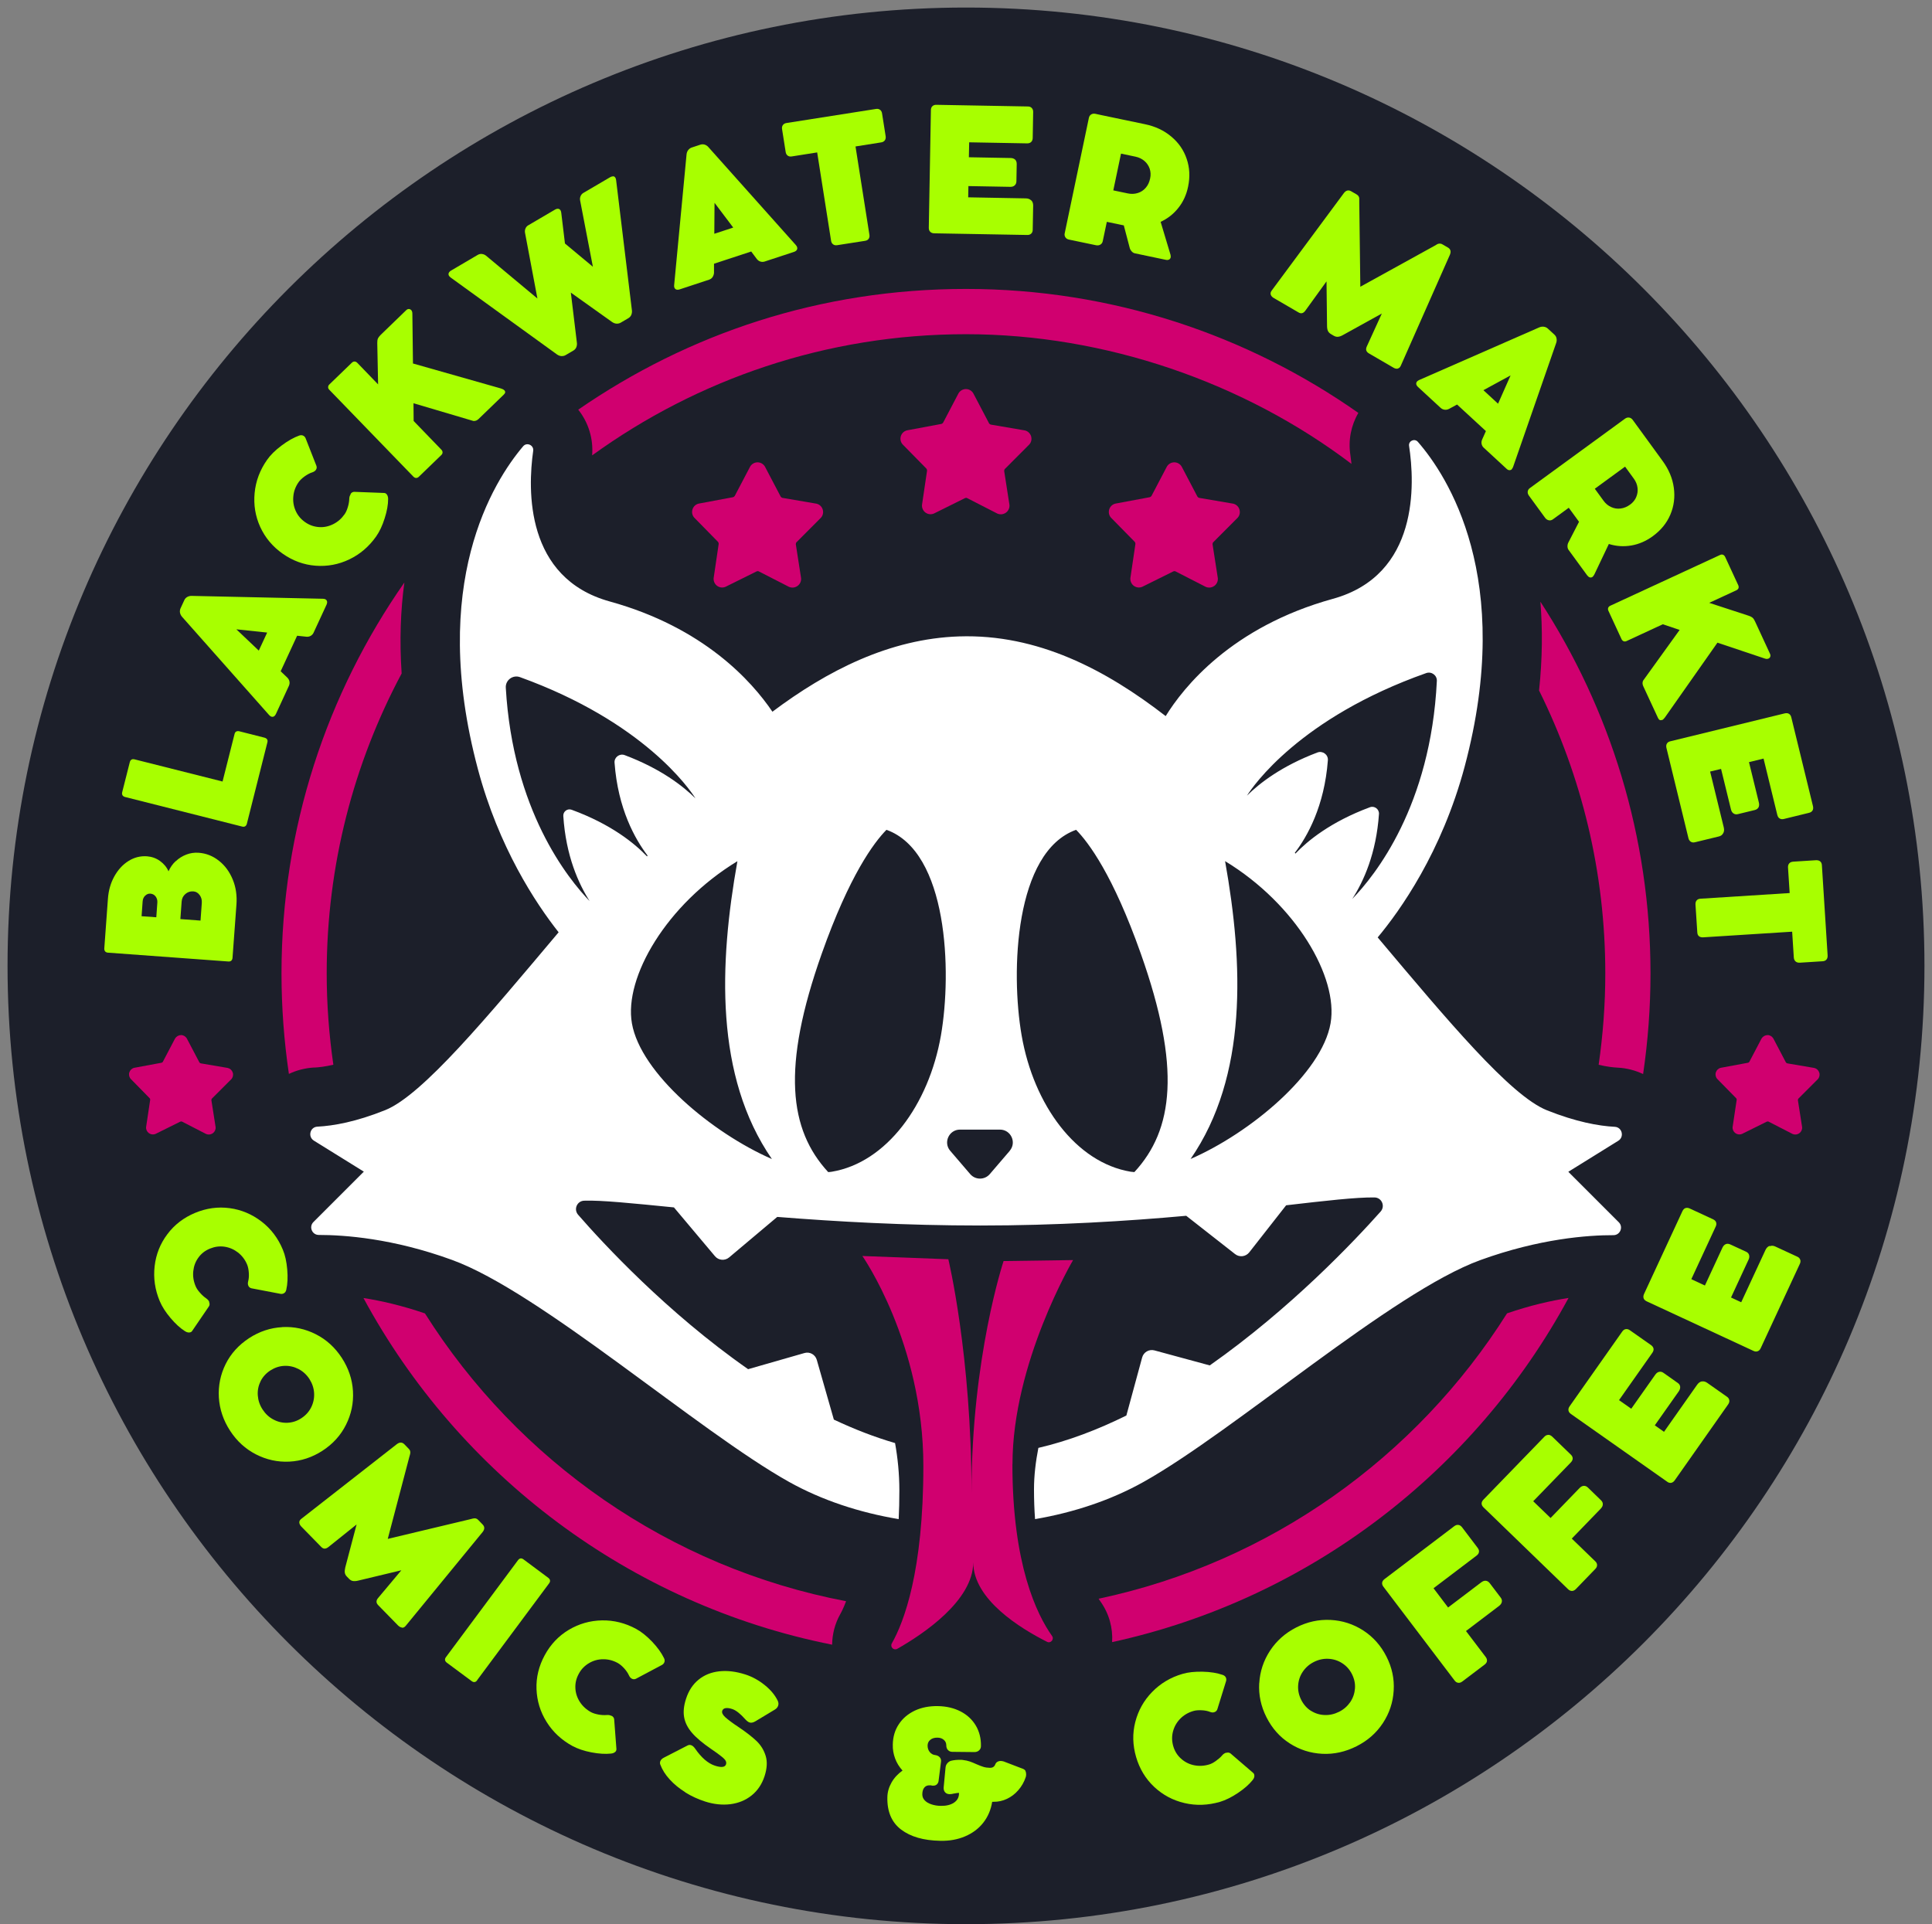 <?xml version="1.0" encoding="UTF-8"?>
<svg id="Layer_1" data-name="Layer 1" xmlns="http://www.w3.org/2000/svg" viewBox="0 0 256 255">
  <rect x="0" y="0" width="256" height="255" fill="#808080" stroke="none"/>
  <defs>
    <style>
      .cls-1 {
        fill: #a8ff00;
      }

      .cls-1, .cls-2, .cls-3, .cls-4 {
        stroke-width: 0px;
      }

      .cls-2 {
        fill: #1c1f2a;
      }

      .cls-3 {
        fill: #d0006f;
      }

      .cls-4 {
        fill: #fff;
      }
    </style>
  </defs>
  <path class="cls-2" d="M128,255C57.97,255,1,198.03,1,128S57.97,1,128,1s127,56.97,127,127-56.97,127-127,127Z"/>
  <g>
    <path class="cls-3" d="M23.98,137.18h0c-.32,0-.61.17-.78.44l-1.62,3.09c-.04.07-.1.11-.18.13l-3.61.67c-.31.07-.55.3-.65.6-.1.3-.03.63.18.87l2.51,2.56c.05.06.08.13.07.21l-.54,3.61c-.03.32.11.62.37.81.16.11.34.17.53.17.12,0,.24-.02.35-.07l3.29-1.63s.07-.02.11-.02c.04,0,.08,0,.11.02l3.19,1.64c.11.05.23.07.36.07.19,0,.37-.06.53-.17.26-.19.4-.49.37-.81l-.56-3.57c0-.08.02-.16.07-.21l2.58-2.58c.21-.24.28-.57.18-.87-.1-.31-.34-.53-.65-.61l-3.59-.61c-.07-.02-.14-.07-.18-.13l-1.67-3.18c-.17-.27-.46-.44-.77-.44h0Z"/>
    <path class="cls-3" d="M234.2,137.18h0c-.32,0-.61.17-.78.44l-1.62,3.09c-.04.07-.1.11-.18.13l-3.61.67c-.31.07-.55.3-.65.6-.1.3-.03.63.18.87l2.51,2.56c.05.06.08.13.07.21l-.54,3.61c-.03.32.11.62.37.81.16.11.34.17.53.17.12,0,.24-.02.35-.07l3.29-1.63s.07-.02.11-.02c.04,0,.08,0,.11.02l3.19,1.64c.11.05.23.07.36.07.19,0,.37-.06.53-.17.26-.19.4-.49.37-.81l-.56-3.57c0-.08.02-.16.07-.21l2.58-2.58c.21-.24.28-.57.18-.87-.1-.31-.34-.53-.65-.61l-3.59-.61c-.07-.02-.14-.07-.18-.13l-1.67-3.18c-.17-.27-.46-.44-.77-.44h0Z"/>
    <g>
      <path class="cls-3" d="M78.46,60.35c13.94-10.09,31.05-16.06,49.54-16.06s36.87,6.41,51.08,17.19c-.04-.4-.09-.8-.15-1.2-.3-1.94.09-3.9,1.06-5.56-14.73-10.34-32.67-16.43-51.99-16.43s-36.77,5.92-51.38,16c1.36,1.71,2.02,3.87,1.84,6.06Z"/>
      <path class="cls-3" d="M203.94,91.52c5.61,11.31,8.77,24.03,8.77,37.48,0,4.11-.31,8.15-.88,12.11,1.07.25,1.92.35,2.54.38,1.19.06,2.32.36,3.35.85.64-4.35.98-8.8.98-13.33,0-18.15-5.36-35.07-14.59-49.27.29,3.58.28,7.5-.18,11.79Z"/>
      <path class="cls-3" d="M41.63,141.48c.62-.03,1.47-.13,2.54-.38-.57-3.96-.88-8-.88-12.11,0-14.35,3.6-27.88,9.93-39.74-.3-4.42-.13-8.44.36-12.05-10.26,14.69-16.28,32.55-16.28,51.79,0,4.53.34,8.98.98,13.33,1.03-.49,2.16-.78,3.35-.85Z"/>
      <path class="cls-3" d="M111.34,213.91c.18-.32.46-.88.77-1.71-23.45-4.47-43.49-18.63-55.8-38.14-3.06-1.05-5.83-1.68-8.15-2.04,12.64,23.38,35.26,40.6,62.1,45.94.02-1.4.37-2.79,1.08-4.05Z"/>
      <path class="cls-3" d="M199.69,174.05c-12.01,19.05-31.39,33-54.12,37.82.09.14.18.27.25.37,1.14,1.6,1.66,3.5,1.54,5.38,26.13-5.7,48.09-22.7,60.48-45.61-2.33.36-5.09.99-8.15,2.04Z"/>
    </g>
    <path class="cls-3" d="M134.16,194.04c0-13.46,8.03-27.05,8.03-27.05l-9.21.13s-4.25,12.75-4.25,30.7c0-18.19-3.07-30.94-3.07-30.94l-11.39-.43s8.08,11.53,8.08,27.83c0,13.98-2.58,20.69-4.18,23.51-.26.47.25.98.72.72,3.42-1.94,10.07-6.38,10.07-11.47,0,4.95,6.3,8.79,9.78,10.54.49.25.98-.33.66-.78-2.02-2.84-5.25-9.46-5.25-22.75Z"/>
    <g>
      <path class="cls-3" d="M135.8,57.04l-4.51-.77c-.09-.02-.18-.08-.23-.16l-2.1-4c-.21-.34-.57-.55-.97-.55h0c-.4,0-.77.21-.98.56l-2.04,3.89c-.05.08-.13.14-.23.17l-4.55.85c-.39.09-.7.38-.82.76-.12.38-.04.79.22,1.09l3.16,3.22c.06.07.09.17.09.27l-.67,4.54c-.03.4.14.78.46,1.02.2.14.43.22.67.22.15,0,.3-.03.44-.09l4.13-2.05s.09-.03.14-.03.1,0,.14.03l4.02,2.06c.14.06.29.09.45.09.24,0,.47-.08.67-.22.33-.24.5-.62.47-1.02l-.7-4.5c0-.1.02-.2.09-.27l3.24-3.25c.27-.3.35-.71.23-1.1-.12-.38-.43-.67-.82-.76Z"/>
      <path class="cls-3" d="M108.19,66.75l-4.51-.77c-.09-.02-.18-.08-.23-.16l-2.1-4c-.21-.34-.57-.55-.97-.55h0c-.4,0-.77.21-.98.56l-2.04,3.89c-.05.08-.13.14-.23.17l-4.55.85c-.39.09-.7.38-.82.76-.12.38-.04.79.22,1.09l3.16,3.22c.06.07.09.17.09.27l-.67,4.54c-.03.4.14.78.46,1.02.2.14.43.22.67.22.15,0,.3-.03.44-.09l4.13-2.05s.09-.03.14-.03.1,0,.14.03l4.02,2.06c.14.06.29.09.45.09.24,0,.47-.08.67-.22.33-.24.5-.62.47-1.02l-.7-4.5c0-.1.02-.2.09-.27l3.24-3.25c.27-.3.35-.71.23-1.1-.12-.38-.43-.67-.82-.76Z"/>
      <path class="cls-3" d="M164,68.61c.27-.3.35-.71.23-1.1-.12-.38-.43-.67-.82-.76l-4.51-.77c-.09-.02-.18-.08-.23-.16l-2.1-4c-.21-.34-.57-.55-.97-.55h0c-.4,0-.77.21-.98.56l-2.04,3.89c-.05.08-.13.14-.23.17l-4.55.85c-.39.09-.7.38-.82.76-.12.38-.04.79.22,1.09l3.16,3.22c.06.07.09.17.09.27l-.67,4.54c-.03.4.14.78.46,1.02.2.14.43.22.67.22.15,0,.3-.03.44-.09l4.13-2.05s.09-.03.14-.03.1,0,.14.03l4.02,2.06c.14.06.29.09.45.09.24,0,.47-.08.67-.22.33-.24.5-.62.47-1.02l-.7-4.5c0-.1.02-.2.09-.27l3.24-3.25Z"/>
    </g>
  </g>
  <g>
    <g>
      <path class="cls-1" d="M27.71,172.56c.09.21.08.4-.03.57l-2.23,3.27c-.04.07-.11.12-.19.15-.1.04-.22.05-.35.03-.13-.02-.26-.08-.39-.16-.64-.4-1.28-.99-1.93-1.76-.65-.77-1.12-1.51-1.42-2.22-.64-1.52-.86-3.07-.68-4.64.18-1.57.74-2.98,1.68-4.23.93-1.25,2.16-2.2,3.67-2.83,1.51-.63,3.04-.84,4.6-.63,1.55.21,2.96.81,4.21,1.77s2.2,2.21,2.83,3.74c.3.71.49,1.58.58,2.61.09,1.03.05,1.93-.13,2.71-.05.24-.18.4-.39.49-.11.05-.23.06-.35.04l-3.87-.74c-.09-.02-.17-.06-.25-.12-.08-.06-.13-.14-.17-.24-.07-.16-.07-.34-.02-.55.09-.33.12-.71.09-1.14s-.1-.79-.22-1.08c-.27-.66-.68-1.19-1.21-1.61-.53-.41-1.12-.67-1.78-.77-.66-.1-1.3-.01-1.94.25s-1.15.66-1.53,1.19c-.39.53-.61,1.13-.68,1.8-.07.67.03,1.33.31,1.99.11.27.3.56.58.87.27.31.55.56.83.75.19.13.33.29.41.49Z"/>
      <path class="cls-1" d="M37.41,175.87c1.56-.08,3.04.24,4.44.95,1.4.71,2.54,1.75,3.44,3.13.89,1.37,1.39,2.84,1.48,4.41.09,1.57-.22,3.05-.92,4.45-.7,1.4-1.73,2.54-3.11,3.44-1.37.89-2.83,1.37-4.39,1.45-1.56.08-3.04-.25-4.43-.96s-2.54-1.76-3.43-3.13c-.9-1.38-1.39-2.85-1.49-4.41-.09-1.56.21-3.04.9-4.43s1.73-2.53,3.1-3.43c1.37-.89,2.84-1.38,4.4-1.46ZM34.52,183.08c-.29.58-.41,1.21-.36,1.86.05.66.26,1.28.64,1.86.38.58.86,1.03,1.45,1.33.58.31,1.2.45,1.85.42.65-.03,1.27-.23,1.84-.61.58-.38,1.01-.86,1.3-1.45.29-.59.42-1.22.38-1.88s-.25-1.28-.62-1.86c-.38-.58-.87-1.03-1.46-1.33s-1.21-.44-1.87-.41c-.66.03-1.27.24-1.85.61-.58.38-1.01.86-1.3,1.44Z"/>
      <path class="cls-1" d="M53.28,215.69c-.18-.01-.36-.11-.54-.28l-2.61-2.67c-.16-.16-.24-.32-.24-.48,0-.16.07-.33.23-.51l3.06-3.65-5.72,1.37c-.28.07-.51.08-.7.05s-.35-.13-.5-.28l-.31-.32c-.15-.15-.23-.32-.26-.5s0-.42.06-.7l1.5-5.69-3.72,2.98c-.19.15-.36.22-.52.22-.16,0-.32-.09-.47-.25l-2.61-2.67c-.17-.18-.26-.36-.27-.54s.08-.35.28-.5l12.65-9.89c.37-.28.71-.27,1,.03l.57.59c.11.11.17.21.19.32s.03.2.01.28c-.01.08-.05.24-.12.47l-2.86,10.87,10.94-2.61s.14-.04.31-.08.3-.05.42-.02c.12.03.23.1.33.21l.57.59c.29.3.29.63,0,1l-10.18,12.42c-.15.19-.32.28-.5.26Z"/>
      <path class="cls-1" d="M63.23,222.68c-.1.13-.21.21-.34.23-.12.02-.25-.02-.39-.12l-3.3-2.45c-.13-.1-.21-.21-.23-.34s.02-.25.12-.39l9.55-12.85c.1-.13.21-.21.33-.23.13-.02.25.02.39.12l3.29,2.45c.13.1.21.21.23.34.02.13-.02.25-.12.39l-9.55,12.85Z"/>
      <path class="cls-1" d="M81.04,227.38c.2.11.32.27.34.46l.3,3.95c0,.08-.01.16-.05.24-.05.1-.14.18-.25.24s-.25.11-.41.12c-.75.08-1.62.03-2.61-.16-.99-.19-1.82-.48-2.5-.84-1.45-.79-2.6-1.86-3.43-3.19-.84-1.34-1.28-2.79-1.34-4.35-.06-1.56.31-3.06,1.09-4.5.78-1.44,1.85-2.56,3.19-3.36,1.35-.8,2.81-1.22,4.39-1.25s3.1.35,4.55,1.14c.68.37,1.37.93,2.09,1.67.71.75,1.24,1.48,1.59,2.2.11.22.11.43,0,.63-.06.1-.14.19-.25.25l-3.48,1.85c-.08.04-.17.06-.27.06-.1,0-.19-.03-.28-.08-.15-.08-.27-.22-.36-.41-.14-.31-.35-.63-.64-.95-.29-.32-.57-.55-.85-.71-.62-.34-1.27-.51-1.95-.5-.67,0-1.3.18-1.87.52s-1.03.8-1.35,1.41c-.33.6-.48,1.23-.45,1.89.03.66.23,1.27.59,1.83.36.56.86,1.02,1.48,1.36.26.14.59.24.99.32.4.07.78.09,1.11.06.23-.02.44.02.62.12Z"/>
      <path class="cls-1" d="M90.81,237.52c-.8-.5-1.5-1.07-2.07-1.7-.58-.63-.99-1.29-1.25-1.98-.05-.13-.05-.27-.01-.4.07-.21.23-.38.49-.51l3.11-1.6c.16-.09.33-.11.5-.05.18.06.35.2.51.43.84,1.22,1.72,1.98,2.63,2.28.86.28,1.35.22,1.48-.17.05-.16.04-.32-.05-.48-.08-.15-.27-.35-.57-.58-.29-.24-.75-.57-1.38-1-1.09-.75-1.93-1.45-2.5-2.11-.57-.66-.92-1.35-1.05-2.08s-.04-1.55.26-2.46c.34-1.05.89-1.89,1.65-2.51.76-.62,1.67-.99,2.74-1.11,1.07-.12,2.23.02,3.47.42.93.3,1.79.78,2.58,1.42.79.64,1.35,1.33,1.7,2.05.11.23.13.45.06.66-.07.21-.21.38-.42.51l-2.59,1.56c-.3.18-.56.23-.78.16-.18-.06-.39-.22-.61-.47-.29-.33-.58-.61-.87-.84-.29-.23-.56-.39-.81-.47-.36-.12-.66-.16-.89-.12-.23.04-.37.16-.44.35-.08.25.06.54.41.86.36.32.95.77,1.8,1.33.98.66,1.76,1.27,2.34,1.82.58.56.98,1.22,1.21,1.98.23.76.18,1.65-.15,2.67-.35,1.07-.92,1.92-1.72,2.56-.8.64-1.74,1.02-2.82,1.16-1.08.13-2.2.01-3.35-.36-.93-.3-1.8-.7-2.61-1.2Z"/>
      <path class="cls-1" d="M135.86,234.68c.08.13.11.29.11.47,0,.14-.02.27-.06.38-.22.65-.55,1.22-.98,1.71-.43.5-.93.88-1.5,1.15s-1.16.4-1.77.39h-.19c-.17,1.06-.56,1.98-1.18,2.77s-1.42,1.39-2.41,1.81c-.98.42-2.08.62-3.3.59-2.21-.04-3.93-.54-5.18-1.49-1.25-.95-1.86-2.38-1.82-4.27.01-.69.2-1.34.55-1.96.35-.62.84-1.15,1.46-1.59-.43-.47-.76-1-.98-1.59-.22-.59-.33-1.21-.31-1.86.02-1.02.28-1.91.8-2.69.51-.78,1.22-1.37,2.11-1.8.9-.42,1.92-.62,3.07-.6,1.14.02,2.14.26,3.01.71.87.45,1.54,1.08,2.01,1.87.47.79.7,1.7.68,2.72,0,.24-.09.43-.26.58-.17.15-.39.22-.65.21l-2.88-.03c-.24,0-.43-.08-.58-.24s-.22-.36-.22-.6c0-.3-.1-.55-.32-.74-.22-.2-.51-.3-.87-.3-.37,0-.68.08-.92.28-.24.19-.36.44-.37.76,0,.34.09.62.28.86.19.24.44.38.74.41.25.04.45.13.59.29.14.16.2.35.17.58l-.33,2.6c-.03.18-.12.32-.24.43-.13.11-.29.16-.49.15h-.13s-.13-.04-.13-.04h-.16c-.31-.02-.55.08-.72.28-.18.2-.27.5-.28.9,0,.3.09.56.3.79s.5.41.88.54c.38.13.81.21,1.3.21.7.01,1.27-.13,1.71-.42s.66-.69.67-1.19v-.11c-.14,0-.29.02-.44.05-.15.03-.25.04-.29.05-.11.03-.18.04-.24.05-.06.01-.15.02-.26.02-.26,0-.47-.09-.61-.25s-.21-.38-.19-.64l.25-2.65c.02-.21.1-.4.24-.56s.31-.28.51-.33c.38-.09.78-.13,1.21-.12.15,0,.26,0,.34.02.35.04.66.11.92.2.26.09.55.21.88.36.36.16.66.27.91.35.25.08.54.12.88.13.16,0,.31-.03.43-.11.12-.08.21-.19.26-.33.06-.16.15-.27.28-.35.13-.08.28-.12.46-.12.13,0,.26.03.4.07l2.53.97c.16.06.27.15.35.28Z"/>
      <path class="cls-1" d="M162.5,232.29c.22-.07.41-.03.56.09l3,2.58c.06.05.11.12.13.21.03.11.03.23,0,.35-.04.13-.1.25-.2.37-.47.59-1.13,1.17-1.97,1.73-.84.56-1.63.95-2.37,1.17-1.59.46-3.15.52-4.69.16s-2.88-1.07-4.02-2.14-1.94-2.39-2.4-3.96c-.46-1.57-.5-3.12-.11-4.64.39-1.52,1.13-2.85,2.23-3.98s2.44-1.94,4.03-2.4c.74-.22,1.62-.31,2.66-.29s1.93.17,2.68.43c.23.08.38.23.44.44.03.12.03.23,0,.35l-1.17,3.77c-.03.09-.08.16-.15.23-.07.07-.16.12-.26.15-.16.05-.35.04-.55-.04-.32-.13-.69-.2-1.12-.22-.43-.02-.8.01-1.1.1-.68.2-1.26.54-1.73,1.02s-.79,1.04-.96,1.68c-.17.64-.16,1.29.03,1.95s.53,1.21,1.02,1.65c.48.44,1.05.74,1.71.88.66.14,1.33.11,2.01-.09.28-.08.59-.24.92-.48s.62-.48.83-.74c.15-.18.33-.29.53-.35Z"/>
      <path class="cls-1" d="M166.86,223.06c.09-1.56.57-3,1.43-4.31.86-1.31,2.02-2.34,3.48-3.08,1.46-.74,2.97-1.07,4.54-.99,1.57.08,3.01.55,4.32,1.39,1.31.85,2.34,2,3.08,3.46.74,1.45,1.06,2.96.96,4.52-.09,1.56-.57,2.99-1.43,4.3-.86,1.31-2.02,2.33-3.49,3.07-1.47.74-2.98,1.08-4.55,1s-3-.54-4.31-1.38c-1.31-.84-2.33-1.99-3.07-3.45-.74-1.46-1.06-2.97-.97-4.53ZM173.71,226.72c.55.35,1.16.54,1.81.56.66.03,1.3-.12,1.92-.43.62-.31,1.11-.75,1.48-1.29.37-.55.57-1.15.62-1.8s-.09-1.28-.4-1.9-.75-1.1-1.3-1.45c-.56-.36-1.17-.55-1.83-.58s-1.3.11-1.91.42c-.62.31-1.11.75-1.48,1.3s-.57,1.16-.61,1.82.1,1.29.41,1.91c.31.61.74,1.1,1.29,1.45Z"/>
      <path class="cls-1" d="M193.25,202.09c.18.02.34.13.48.31l2.07,2.73c.14.19.2.37.17.54-.02.18-.13.34-.31.48l-5.71,4.33,1.93,2.55,4.39-3.33c.21-.16.41-.23.61-.21.2.02.37.13.52.32l1.45,1.91c.14.18.19.38.15.57-.04.2-.16.37-.36.53l-4.39,3.33,2.62,3.45c.13.17.18.35.16.53s-.13.33-.31.47l-2.96,2.24c-.18.14-.36.19-.54.17-.18-.02-.34-.12-.47-.29l-9.44-12.44c-.14-.18-.19-.36-.17-.53.02-.18.13-.34.31-.48l9.24-7.01c.19-.14.37-.2.54-.17Z"/>
      <path class="cls-1" d="M205.16,190.15c.18,0,.35.08.52.24l2.46,2.38c.17.16.25.33.25.51,0,.18-.08.35-.24.52l-4.99,5.15,2.3,2.22,3.83-3.96c.18-.19.37-.29.57-.3.2-.01.39.07.56.24l1.72,1.67c.17.16.25.34.24.54,0,.2-.1.39-.28.58l-3.83,3.96,3.11,3.01c.16.15.24.32.24.5,0,.18-.07.35-.23.51l-2.58,2.67c-.16.16-.32.24-.51.25-.18,0-.35-.07-.51-.22l-11.22-10.86c-.16-.16-.24-.32-.25-.5,0-.18.08-.35.24-.52l8.07-8.33c.16-.17.33-.25.51-.25Z"/>
      <path class="cls-1" d="M225.49,183.08c.24-.05.48.01.71.17l2.63,1.85c.18.12.28.28.31.46.03.18-.02.36-.14.54l-7.09,10.08c-.13.18-.28.29-.46.33-.18.03-.36-.01-.53-.14l-12.76-8.98c-.19-.13-.3-.29-.33-.47-.03-.18.02-.36.15-.55l6.97-9.9c.13-.19.29-.3.47-.33.18-.03.36.02.55.15l2.79,1.96c.19.13.3.29.34.47.03.18-.02.36-.15.55l-4.42,6.28,1.62,1.14,3.18-4.51c.15-.21.32-.34.52-.38s.39,0,.59.15l1.87,1.32c.19.13.3.3.32.5.02.2-.04.4-.18.61l-3.18,4.51,1.22.86,4.39-6.24c.18-.25.39-.4.63-.45Z"/>
      <path class="cls-1" d="M234.5,165.15c.23-.09.48-.08.73.04l2.92,1.35c.2.09.32.22.39.4.06.17.04.36-.05.55l-5.19,11.18c-.09.2-.23.34-.4.4-.17.07-.35.05-.55-.04l-14.15-6.57c-.21-.1-.35-.23-.41-.4-.06-.17-.04-.36.05-.57l5.09-10.98c.1-.21.23-.35.4-.41.17-.06.36-.04.56.05l3.09,1.43c.21.1.35.23.41.4s.05.36-.05.57l-3.23,6.97,1.8.84,2.32-5.01c.11-.24.26-.39.44-.47s.39-.06.61.04l2.08.96c.21.1.35.24.4.43.06.19.04.4-.07.63l-2.32,5.01,1.35.63,3.21-6.92c.13-.28.31-.46.54-.55Z"/>
    </g>
    <path class="cls-4" d="M207.81,155.29l6.62-4.11c.83-.51.51-1.8-.46-1.85-2.14-.11-5.13-.65-8.99-2.19-4.84-1.93-13.16-11.9-22.43-22.91,2.94-3.52,8.49-11.28,11.53-22.66,6.66-24.98-2.35-38.59-6.2-43.01-.44-.51-1.27-.13-1.17.53.76,4.99,1.35,17.11-10.1,20.27-13.46,3.72-19.81,11.75-22.15,15.54-7.95-6.16-16.98-10.9-27.37-10.56-9.22.3-17.49,4.54-24.74,9.98-2.74-4.05-9.11-11.17-21.55-14.61-11.22-3.1-10.88-14.8-10.15-19.96.11-.75-.84-1.19-1.33-.61-3.95,4.66-12.55,18.22-6,42.77,2.77,10.39,7.64,17.76,10.7,21.64-9.49,11.27-18.05,21.59-22.98,23.57-3.86,1.55-6.85,2.08-8.99,2.19-.97.05-1.29,1.33-.46,1.85l6.62,4.11-6.68,6.68c-.63.63-.18,1.71.71,1.71,3.36,0,9.79.44,17.66,3.31,11.69,4.25,32.59,22.67,44.64,29.41,4.35,2.43,9.33,4.07,14.54,4.94.06-1.17.09-2.43.09-3.79,0-2.23-.22-4.34-.57-6.29-2.75-.8-5.46-1.86-8.11-3.11l-2.26-7.91c-.2-.71-.94-1.12-1.64-.91l-7.46,2.14c-10.78-7.53-19.23-16.68-22.53-20.47-.62-.72-.14-1.83.81-1.86,2.25-.08,6.35.34,11.89.89l5.44,6.47c.47.56,1.31.63,1.87.16l6.38-5.37c7.82.62,16.94,1.14,26.93,1.14s19.49-.58,27.26-1.29l6.48,5.08c.58.45,1.41.35,1.87-.23l4.89-6.24c5.28-.61,9.26-1.07,11.7-1.04.97.01,1.46,1.15.82,1.87-3.39,3.81-11.89,12.84-22.64,20.39l-7.33-1.99c-.71-.19-1.44.23-1.63.94l-2.09,7.69c-3.78,1.87-7.7,3.37-11.66,4.29-.35,1.8-.58,3.65-.58,5.49,0,1.43.05,2.74.14,3.95,5.15-.88,10.06-2.52,14.34-4.91,12.05-6.73,32.95-25.15,44.64-29.41,7.87-2.86,14.3-3.32,17.66-3.31.89,0,1.34-1.08.71-1.71l-6.68-6.68ZM78.2,119.49c-2.99-3.08-10.24-12.14-11.18-28.35-.06-1.01.94-1.75,1.89-1.4,16.39,5.93,22.47,14.84,23.24,16.06-1.67-1.65-4.62-3.94-9.38-5.73-.67-.25-1.39.28-1.34,1,.45,6.14,2.73,10.15,4.38,12.32l-.08.1c-1.62-1.7-4.72-4.25-9.99-6.18-.55-.2-1.13.23-1.1.82.34,5.28,2.02,9.01,3.55,11.38ZM83.73,135.6c-1.06-6.07,4.58-15.76,13.98-21.47-2.43,13.6-3.01,28.48,4.57,39.47-7.91-3.45-17.39-11.35-18.55-17.99ZM124.68,137.21c-1.61,9.23-7.23,16.86-14.45,18.07-.16.03-.32.04-.49.05-5.17-5.6-6.21-13.83-.85-28.96,3.67-10.37,6.9-14.7,8.57-16.4,8.14,2.91,8.69,18.77,7.22,27.24ZM133.8,152.51l-2.65,3.09c-.68.79-1.91.79-2.59,0l-2.65-3.09c-.95-1.1-.16-2.81,1.29-2.81h5.3c1.45,0,2.24,1.7,1.29,2.81ZM150.31,155.33c-.17-.01-.33-.03-.49-.05-7.23-1.2-12.85-8.83-14.45-18.07-1.47-8.46-.91-24.33,7.22-27.24,1.67,1.7,4.9,6.02,8.57,16.4,5.36,15.13,4.33,23.36-.85,28.96ZM176.31,135.6c-1.16,6.65-10.63,14.54-18.55,17.99,7.58-10.99,7-25.87,4.57-39.47,9.4,5.71,15.03,15.4,13.98,21.47ZM179.18,119.13c1.52-2.35,3.18-6.04,3.54-11.26.04-.64-.6-1.12-1.2-.89-5.2,1.93-8.27,4.46-9.87,6.14l-.08-.1c1.65-2.16,3.92-6.16,4.38-12.27.06-.74-.69-1.29-1.38-1.03-4.74,1.79-7.67,4.07-9.34,5.72.78-1.23,6.98-10.31,23.75-16.24.71-.25,1.45.3,1.41,1.05-.81,16.55-8.18,25.77-11.21,28.88Z"/>
    <g>
      <path class="cls-1" d="M23.29,114.13c.41-.39.88-.68,1.4-.88.52-.2,1.07-.28,1.62-.24,1.01.07,1.91.43,2.71,1.07.8.63,1.4,1.46,1.82,2.48s.58,2.13.49,3.32l-.52,7.06c-.01.16-.07.28-.16.37-.1.09-.23.12-.39.11l-15.96-1.17c-.16-.01-.29-.07-.37-.17-.08-.1-.12-.23-.11-.39l.48-6.58c.08-1.1.36-2.09.85-2.97.49-.88,1.11-1.56,1.88-2.04.76-.48,1.58-.68,2.45-.62.63.05,1.21.25,1.72.62s.89.82,1.13,1.37c.23-.52.54-.97.95-1.35ZM19.23,118.7c-.2.2-.31.45-.33.76l-.14,1.96,1.95.14.14-1.96c.02-.31-.06-.57-.23-.8-.18-.23-.41-.35-.69-.37-.26-.02-.49.07-.69.27ZM26.45,118.61c-.22-.3-.5-.46-.84-.48-.4-.03-.75.09-1.05.35-.3.26-.46.59-.49.99l-.17,2.33,2.67.2.17-2.33c.03-.4-.06-.75-.28-1.05Z"/>
      <path class="cls-1" d="M31.3,96.95c.11-.06.24-.08.4-.04l3.35.85c.16.04.27.12.34.22.07.11.08.24.04.4l-2.72,10.79c-.04.15-.11.26-.22.33-.11.07-.24.08-.4.04l-15.52-3.92c-.16-.04-.27-.12-.34-.23-.06-.11-.08-.24-.04-.4l1.01-3.99c.04-.15.11-.26.22-.33.11-.07.24-.08.4-.04l11.67,2.94,1.59-6.3c.04-.16.12-.27.23-.34Z"/>
      <path class="cls-1" d="M43.08,79.4c.13.06.21.15.25.28.04.13.01.28-.06.45l-1.72,3.72c-.08.18-.22.32-.39.42-.18.1-.37.13-.57.11l-1.22-.13-2.18,4.71.88.84c.14.14.24.31.28.5s.02.39-.07.59l-1.71,3.71c-.08.17-.18.29-.29.35-.12.06-.25.06-.38,0-.07-.03-.16-.1-.25-.2l-11.52-13c-.15-.17-.24-.36-.28-.56s0-.4.07-.57l.51-1.1c.08-.18.22-.32.4-.42.18-.09.37-.14.59-.13l17.36.38c.14,0,.24.03.32.06ZM35.4,83.83l-4.08-.43,2.97,2.82,1.11-2.39Z"/>
      <path class="cls-1" d="M46.45,65.46c.13-.19.3-.28.5-.28l3.96.15c.08,0,.16.03.23.08.09.06.16.16.21.28.05.12.08.26.08.42,0,.76-.15,1.62-.46,2.58-.3.96-.68,1.76-1.12,2.39-.95,1.35-2.14,2.37-3.56,3.05-1.42.68-2.92.96-4.48.84-1.56-.12-3.01-.65-4.35-1.59s-2.33-2.13-2.98-3.55c-.65-1.43-.89-2.93-.74-4.5.15-1.57.7-3.04,1.65-4.39.44-.63,1.07-1.26,1.9-1.88.82-.62,1.61-1.07,2.36-1.34.23-.08.44-.06.62.07.1.07.17.16.22.28l1.44,3.67c.03.09.04.18.03.27s-.05.19-.11.27c-.1.14-.25.24-.45.31-.33.1-.66.28-1.02.53-.35.25-.62.51-.8.76-.41.58-.65,1.21-.71,1.88-.07.67.03,1.31.3,1.92.27.61.68,1.11,1.25,1.51.56.4,1.17.61,1.83.66s1.28-.08,1.89-.38,1.11-.74,1.52-1.32c.17-.24.31-.55.43-.95.12-.39.18-.76.19-1.1,0-.23.07-.43.19-.6Z"/>
      <path class="cls-1" d="M66.82,51.71c.18.18.16.38-.07.59l-3.33,3.22c-.2.2-.44.29-.69.27l-7.94-2.35.02,2.35,3.67,3.8c.11.12.17.24.16.37,0,.13-.06.25-.18.36l-2.96,2.86c-.11.11-.23.16-.36.16-.13,0-.25-.06-.37-.18l-11.13-11.5c-.12-.12-.17-.24-.16-.37,0-.13.06-.25.18-.36l2.96-2.86c.11-.11.23-.16.36-.16.13,0,.25.06.37.18l2.75,2.85-.11-5.47c0-.25.02-.45.08-.6.06-.14.18-.3.35-.47l3.39-3.28c.11-.11.23-.17.35-.17s.22.04.31.12c.11.12.17.28.17.48l.08,6.62,11.65,3.31c.2.06.36.14.45.24Z"/>
      <path class="cls-1" d="M81.25,23.35c.13.02.23.1.3.22.04.06.07.17.09.31l2.09,17.23c.03.21,0,.41-.07.6-.08.19-.2.33-.37.44l-1.04.61c-.17.1-.36.14-.56.13s-.4-.09-.59-.22l-5.46-3.89.8,6.63c.03.21,0,.41-.07.6-.08.19-.2.33-.38.44l-1.04.61c-.17.1-.36.14-.56.13-.21-.01-.4-.09-.59-.22l-14.07-10.18c-.11-.09-.19-.17-.23-.23-.08-.13-.09-.26-.04-.38s.15-.23.32-.33l3.52-2.07c.19-.11.38-.15.58-.12.2.03.37.1.53.23l6.8,5.67-1.64-8.7c-.04-.2-.02-.4.06-.58.08-.19.2-.33.38-.43l3.53-2.07c.16-.09.31-.13.44-.11.13.02.23.1.3.22.04.06.07.17.09.31l.49,4.07,3.7,3.08-1.69-8.78c-.04-.2-.02-.39.06-.58.08-.18.2-.33.38-.43l3.53-2.07c.16-.09.31-.13.44-.11Z"/>
      <path class="cls-1" d="M105.62,32.75c.04.14.03.26-.04.37-.07.11-.19.2-.37.26l-3.89,1.28c-.19.06-.38.06-.57,0s-.35-.18-.47-.34l-.74-.99-4.93,1.62v1.22c-.02.2-.08.38-.19.55-.11.17-.27.28-.48.35l-3.88,1.28c-.18.06-.33.06-.45.02-.12-.05-.21-.14-.26-.28-.03-.08-.03-.19-.02-.32l1.64-17.29c.02-.23.09-.42.22-.59.13-.16.28-.28.47-.34l1.15-.38c.19-.06.38-.06.58,0,.19.07.36.18.49.34l11.56,12.95c.09.1.15.2.17.27ZM97.15,30.15l-2.47-3.27-.03,4.1,2.5-.82Z"/>
      <path class="cls-1" d="M103.63,17.13c-.04-.23,0-.42.11-.56.11-.15.27-.24.49-.27l11.83-1.86c.22-.04.4,0,.55.11.15.11.24.28.27.5l.47,2.98c.04.22,0,.41-.1.56-.11.15-.27.25-.49.28l-3.4.54,1.84,11.69c.04.22,0,.4-.1.55-.1.15-.27.24-.5.27l-3.65.57c-.23.04-.42,0-.56-.11-.15-.11-.24-.27-.27-.49l-1.84-11.69-3.36.53c-.22.04-.41,0-.55-.11-.15-.11-.24-.28-.27-.51l-.47-2.98Z"/>
      <path class="cls-1" d="M136.64,26.54c.18.18.26.41.26.69l-.06,3.22c0,.22-.07.39-.2.51s-.31.19-.52.18l-12.33-.22c-.22,0-.4-.07-.53-.2s-.19-.3-.19-.52l.28-15.6c0-.23.07-.41.2-.53.13-.12.31-.19.54-.18l12.1.22c.23,0,.41.07.53.21.12.13.19.31.18.54l-.06,3.41c0,.23-.07.41-.2.54-.13.13-.31.19-.54.19l-7.68-.14-.04,1.98,5.52.1c.26,0,.46.08.61.21.14.14.21.33.21.58l-.04,2.29c0,.23-.08.41-.23.55s-.36.2-.61.19l-5.52-.1-.03,1.49,7.63.14c.31,0,.55.1.72.27Z"/>
      <path class="cls-1" d="M155.09,33.72c.04.16.05.29.03.39-.03.13-.1.23-.22.29-.12.06-.27.07-.44.03l-4.09-.86c-.15-.03-.3-.12-.43-.27-.13-.15-.22-.31-.26-.5l-.77-2.93-2.25-.47-.54,2.56c-.04.2-.15.36-.32.46-.17.1-.36.12-.57.08l-3.59-.75c-.2-.04-.36-.14-.47-.3-.1-.16-.14-.34-.09-.54l3.2-15.28c.04-.2.14-.36.3-.46s.34-.13.55-.09l.93.2,2.68.56,2.97.62c1.36.28,2.53.83,3.49,1.64.97.81,1.65,1.79,2.04,2.95.4,1.16.46,2.39.19,3.68-.22,1.08-.65,2.02-1.29,2.82-.63.8-1.42,1.42-2.35,1.85l1.3,4.33ZM147.52,25.23l1.91.4c.47.1.91.08,1.33-.05.42-.13.77-.36,1.06-.7.29-.33.48-.75.58-1.24.1-.45.07-.88-.06-1.28-.14-.4-.37-.75-.7-1.03-.33-.28-.72-.47-1.19-.57l-1.91-.4-1.02,4.86Z"/>
      <path class="cls-1" d="M185.22,48.85c-.18.04-.38,0-.59-.13l-3.23-1.88c-.19-.11-.31-.24-.36-.4s-.02-.34.08-.55l1.98-4.34-5.15,2.85c-.25.14-.47.22-.66.23-.19.02-.37-.03-.55-.13l-.39-.23c-.18-.11-.31-.24-.39-.41-.08-.17-.12-.4-.12-.69l-.07-5.88-2.79,3.86c-.14.2-.29.31-.44.35-.16.04-.33,0-.52-.12l-3.23-1.88c-.21-.12-.35-.27-.41-.45s-.01-.36.13-.55l9.56-12.91c.28-.37.61-.45.97-.24l.71.41c.13.08.22.16.27.25.05.09.08.18.09.26,0,.08.01.24,0,.49l.14,11.24,9.84-5.43s.13-.07.27-.16.28-.13.4-.13c.12,0,.25.03.38.11l.71.41c.36.21.45.53.27.96l-6.5,14.69c-.09.22-.23.35-.41.39Z"/>
      <path class="cls-1" d="M200.35,62.16c-.1.11-.21.15-.34.15s-.27-.07-.4-.2l-3.01-2.78c-.15-.14-.24-.3-.28-.5s-.01-.39.07-.58l.5-1.12-3.82-3.52-1.07.58c-.18.09-.36.13-.56.11-.2-.02-.38-.1-.54-.24l-3-2.77c-.14-.13-.22-.26-.24-.39-.02-.13.02-.25.12-.36.06-.06.15-.12.27-.18l15.9-6.97c.21-.09.41-.12.62-.09.2.03.38.11.52.24l.89.82c.15.14.24.31.27.5.04.2.02.4-.05.6l-5.7,16.4c-.05.13-.1.22-.16.28ZM198.5,53.5l1.66-3.75-3.6,1.96,1.94,1.79Z"/>
      <path class="cls-1" d="M211.25,76.14c-.08.15-.15.25-.23.31-.11.08-.23.1-.36.07-.13-.04-.24-.13-.35-.27l-2.47-3.38c-.09-.13-.14-.29-.14-.48,0-.2.05-.38.14-.54l1.39-2.7-1.36-1.86-2.11,1.54c-.17.12-.35.16-.54.12-.19-.04-.35-.15-.48-.32l-2.16-2.96c-.12-.17-.17-.35-.15-.53.03-.19.12-.34.29-.46l12.61-9.2c.17-.12.35-.17.54-.14s.34.13.47.3l.56.77,1.61,2.21,1.79,2.46c.82,1.12,1.32,2.31,1.49,3.56.17,1.25.02,2.43-.46,3.56-.48,1.13-1.26,2.08-2.33,2.86-.89.65-1.84,1.06-2.84,1.23-1.01.17-2,.11-2.98-.2l-1.94,4.08ZM211.32,64.77l1.15,1.58c.28.39.62.67,1.02.85s.81.25,1.25.19c.44-.05.86-.23,1.26-.52.37-.27.65-.61.81-1s.23-.8.17-1.23c-.05-.43-.22-.84-.5-1.22l-1.15-1.58-4.01,2.93Z"/>
      <path class="cls-1" d="M220.23,95.4c-.23.11-.41.02-.54-.26l-1.95-4.2c-.12-.26-.13-.51-.02-.74l4.84-6.72-2.23-.75-4.79,2.22c-.15.07-.28.08-.4.03-.12-.05-.21-.14-.28-.28l-1.73-3.74c-.07-.14-.08-.28-.04-.4.04-.12.14-.22.29-.29l14.53-6.72c.15-.07.28-.08.4-.03.12.05.21.14.28.28l1.73,3.74c.07.14.08.28.04.4-.04.12-.14.22-.29.29l-3.59,1.66,5.2,1.7c.24.08.42.17.54.27.12.1.23.27.33.49l1.98,4.28c.07.14.08.27.04.39s-.11.2-.22.25c-.15.07-.32.07-.51,0l-6.27-2.1-6.96,9.91c-.13.17-.25.29-.37.35Z"/>
      <path class="cls-1" d="M228.32,110.44c-.12.22-.32.36-.6.42l-3.13.76c-.21.05-.39.03-.55-.07-.15-.1-.26-.25-.31-.46l-2.92-11.98c-.05-.22-.03-.41.06-.56.09-.16.24-.26.45-.31l15.16-3.7c.23-.05.41-.04.57.06.15.09.26.25.31.48l2.87,11.76c.05.23.03.42-.06.57s-.25.26-.47.31l-3.31.81c-.22.06-.42.04-.57-.06-.16-.09-.26-.25-.32-.48l-1.82-7.46-1.93.47,1.31,5.36c.06.25.04.47-.05.64-.1.17-.26.29-.5.35l-2.22.54c-.23.06-.42.03-.59-.09-.17-.11-.28-.29-.34-.54l-1.31-5.36-1.45.35,1.81,7.41c.07.3.05.55-.08.77Z"/>
      <path class="cls-1" d="M240.64,114c.23-.01.41.04.55.16.14.12.21.29.22.51l.76,11.96c.01.22-.04.4-.16.54-.12.14-.3.21-.52.22l-3.01.19c-.22.01-.41-.04-.55-.16s-.22-.29-.24-.51l-.22-3.44-11.81.75c-.22.01-.4-.04-.54-.15s-.21-.29-.22-.52l-.24-3.68c-.01-.23.04-.41.16-.55.12-.14.29-.21.51-.22l11.81-.75-.22-3.39c-.01-.22.04-.4.16-.54.12-.14.3-.21.53-.23l3.01-.19Z"/>
    </g>
  </g>
</svg>